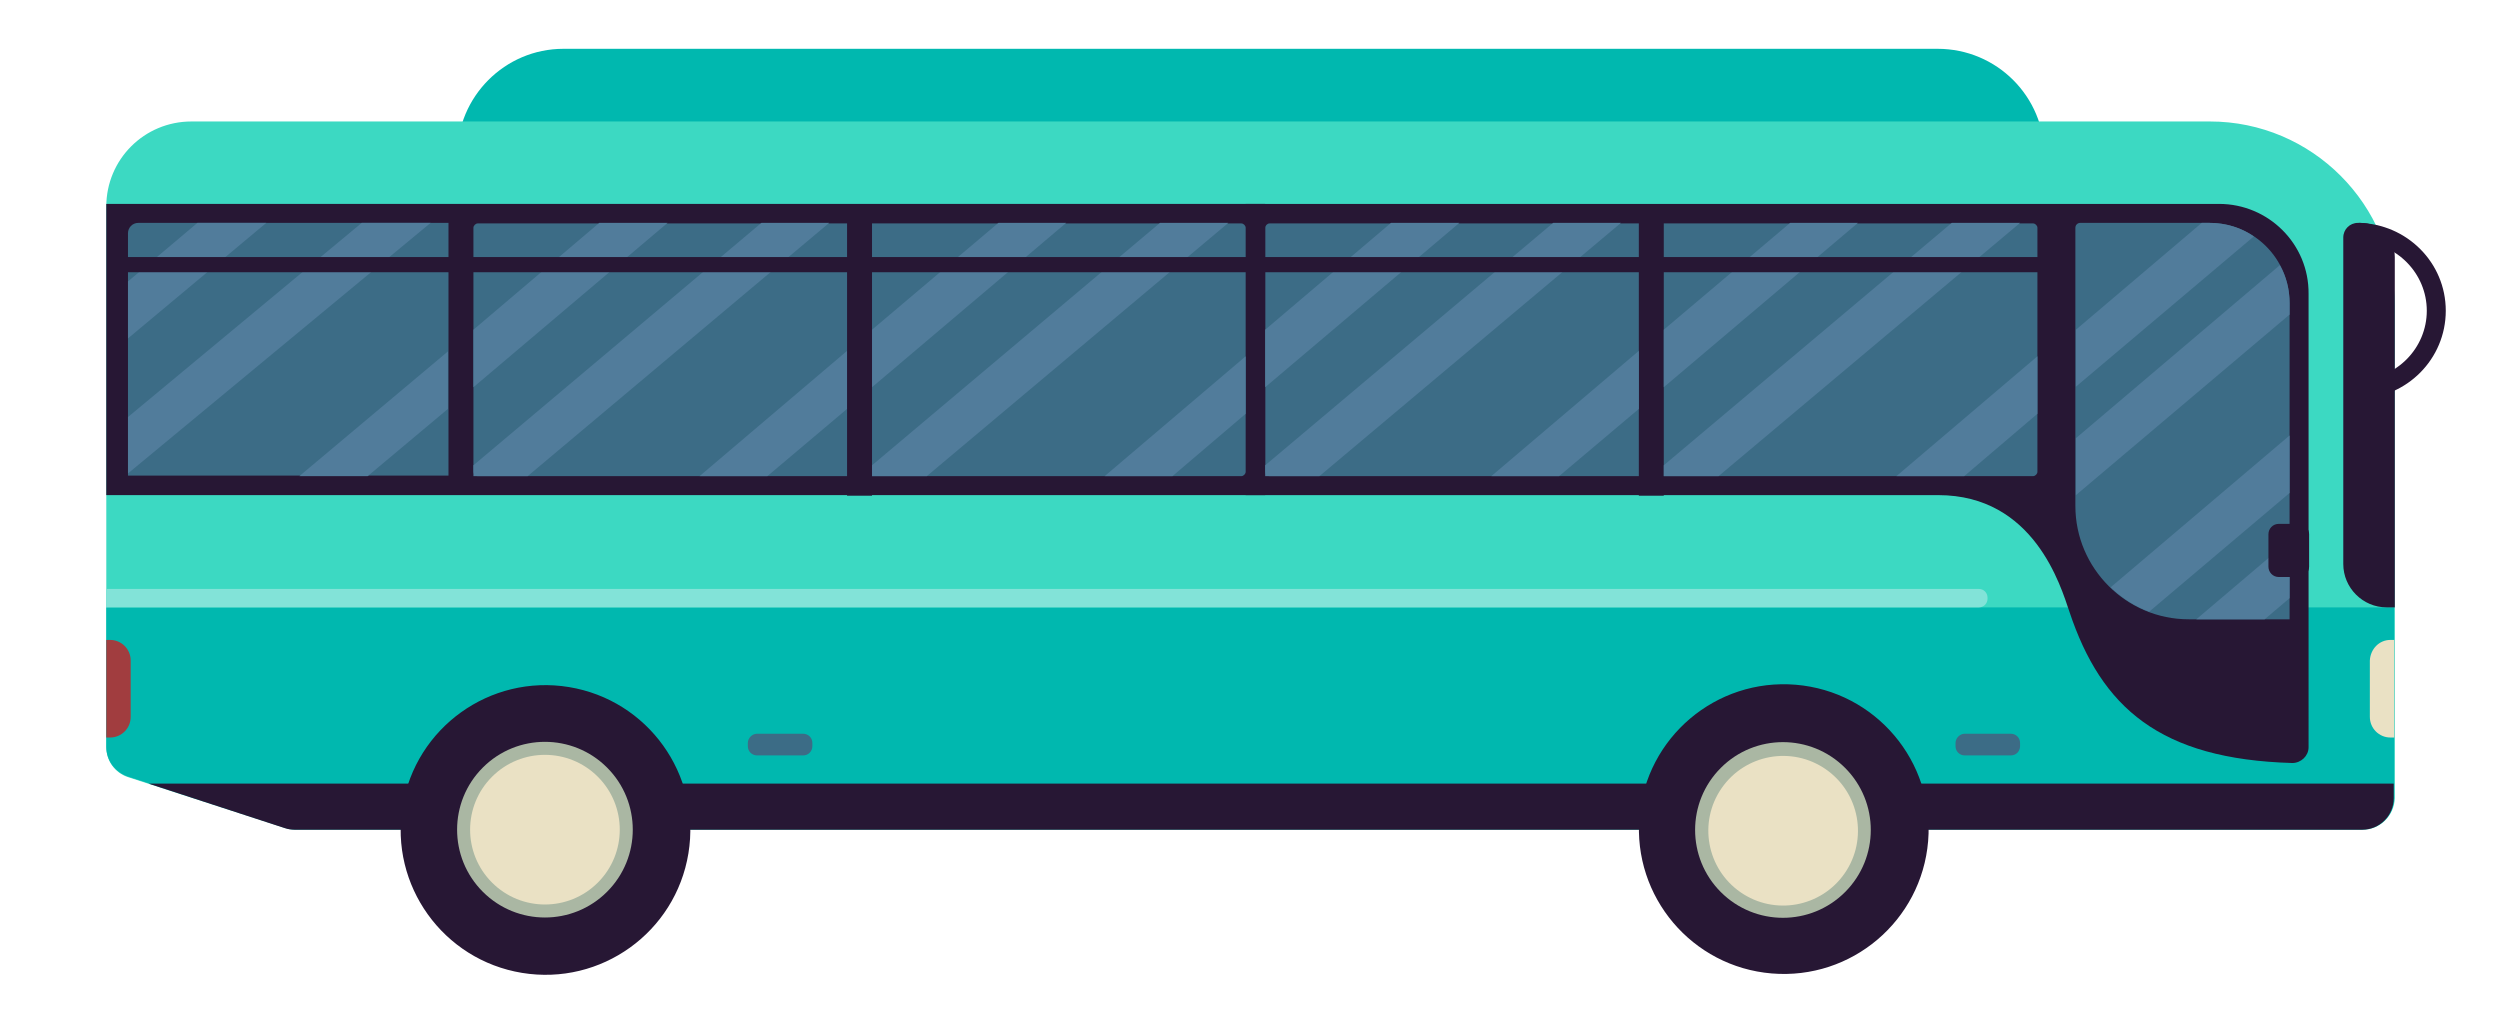 <?xml version="1.0" encoding="UTF-8"?> <!-- Generator: Adobe Illustrator 22.1.0, SVG Export Plug-In . SVG Version: 6.00 Build 0) --> <svg xmlns="http://www.w3.org/2000/svg" xmlns:xlink="http://www.w3.org/1999/xlink" x="0px" y="0px" viewBox="0 0 461 190" style="enable-background:new 0 0 461 190;" xml:space="preserve"> <style type="text/css"> .st0{fill:#00B8AF;} .st1{fill:#3CD9C2;} .st2{fill:#271734;} .st3{fill:#3C6C86;} .st4{fill:#517C9B;} .st5{fill:#AAB7A3;} .st6{fill:#EAE1C4;} .st7{fill:#A13D3F;} .st8{fill:#82E3D8;} </style> <g id="BACKGROUND"> </g> <g id="OBJECTS"> <g> <g> <g> <path class="st0" d="M103.9,9h253.4c10.9,0,19.7,8.8,19.7,19.7v8.9H84.3v-8.9C84.3,17.8,93.1,9,103.9,9z"></path> <path class="st1" d="M435.7,153H54.4c-0.6,0-1.2-0.1-1.8-0.3l-29-9.4c-2.4-0.8-4-3-4-5.5V38.1c0-8.7,7-15.7,15.7-15.7h372.2 c18.8,0,34.1,15.3,34.1,34.1v90.7C441.5,150.4,438.9,153,435.7,153z"></path> <path class="st0" d="M19.6,112v25.7c0,2.5,1.6,4.7,4,5.5l29,9.4c0.6,0.2,1.2,0.3,1.8,0.3h381.3c3.2,0,5.8-2.6,5.8-5.8V112H19.6z "></path> <path class="st2" d="M409.2,37.6h-29.9H229.7v53.7h127.7c17.7,0,22.6,16.8,24.2,21.5c5.9,17.7,16.7,27.2,41.1,27.9 c1.6,0,3-1.3,3-2.9V54.2C425.8,45,418.3,37.6,409.2,37.6z"></path> <path class="st2" d="M27.4,144.5l25.1,8.2c0.6,0.2,1.2,0.3,1.8,0.3h381.3c3.2,0,5.8-2.6,5.8-5.8v-2.7H27.4z"></path> <path class="st2" d="M440.1,112h1.5V47.4c0-3.5-2.8-6.3-6.3-6.3h-0.5c-1.5,0-2.7,1.2-2.7,2.7V104 C432.1,108.4,435.7,112,440.1,112z"></path> <path class="st3" d="M422.2,114.2V55.9c0-8.2-6.6-14.8-14.8-14.8h-23.8c-0.5,0-0.9,0.4-0.9,0.9v51.3c0,11.5,9.4,20.9,20.9,20.9 H422.2z"></path> <path class="st4" d="M382.8,80.8v10.5L422.2,58v-2.1c0-2.5-0.6-4.9-1.8-7L382.8,80.8z"></path> <path class="st4" d="M407.4,41.1h-1.4l-23.2,19.7v10.5l32.8-27.7C413.3,42,410.5,41.1,407.4,41.1z"></path> <path class="st4" d="M396.3,112.8l25.9-21.9V80.3l-33,28C391.2,110.2,393.6,111.8,396.3,112.8z"></path> <polygon class="st4" points="417.6,114.2 422.2,110.3 422.2,99.6 405,114.2 "></polygon> <path class="st3" d="M233.3,87v-45c0-0.4,0.4-0.8,0.8-0.8h140.8c0.4,0,0.8,0.4,0.8,0.8v45c0,0.4-0.4,0.8-0.8,0.8H234.1 C233.6,87.8,233.3,87.4,233.3,87z"></path> <g> <ellipse transform="matrix(8.284535e-02 -0.997 0.997 8.284535e-02 149.148 468.024)" class="st2" cx="328.8" cy="153" rx="26.7" ry="26.7"></ellipse> <ellipse transform="matrix(0.707 -0.707 0.707 0.707 -11.857 277.337)" class="st5" cx="328.8" cy="153" rx="16.2" ry="16.2"></ellipse> <ellipse transform="matrix(0.569 -0.822 0.822 0.569 15.959 336.406)" class="st6" cx="328.8" cy="153" rx="13.8" ry="13.8"></ellipse> <ellipse transform="matrix(0.162 -0.987 0.987 0.162 -66.703 227.455)" class="st2" cx="100.5" cy="153" rx="26.7" ry="26.7"></ellipse> <ellipse transform="matrix(0.707 -0.707 0.707 0.707 -78.738 115.874)" class="st5" cx="100.5" cy="153" rx="16.2" ry="16.2"></ellipse> <ellipse transform="matrix(0.707 -0.707 0.707 0.707 -78.738 115.874)" class="st6" cx="100.5" cy="153" rx="13.8" ry="13.8"></ellipse> </g> <path class="st6" d="M440.8,118h0.7v18h-0.7c-2.1,0-3.8-1.7-3.8-3.8v-10.4C437.1,119.7,438.7,118,440.8,118z"></path> <path class="st7" d="M20.3,136h-0.7v-18h0.7c2.1,0,3.8,1.7,3.8,3.8v10.4C24.1,134.3,22.4,136,20.3,136z"></path> <path class="st3" d="M362.3,135.3h8.5c0.9,0,1.7,0.7,1.7,1.7v0.6c0,0.9-0.7,1.7-1.7,1.7h-8.5c-0.9,0-1.7-0.7-1.7-1.7V137 C360.6,136.1,361.4,135.3,362.3,135.3z"></path> <path class="st3" d="M139.6,135.3h8.5c0.9,0,1.7,0.7,1.7,1.7v0.6c0,0.9-0.7,1.7-1.7,1.7h-8.5c-0.9,0-1.7-0.7-1.7-1.7V137 C137.9,136.1,138.7,135.3,139.6,135.3z"></path> <rect x="302.2" y="38.2" class="st2" width="4.6" height="53.2"></rect> <g> <rect x="19.6" y="37.6" class="st2" width="213.7" height="53.7"></rect> <path class="st3" d="M87.3,87v-45c0-0.4,0.4-0.8,0.8-0.8h140.8c0.4,0,0.8,0.4,0.8,0.8v45c0,0.4-0.4,0.8-0.8,0.8H88.1 C87.6,87.8,87.3,87.4,87.3,87z"></path> <g> <polygon class="st4" points="184.1,41.1 160.8,60.8 160.8,71.4 196.6,41.1 "></polygon> <polygon class="st4" points="216.2,87.8 229.7,76.3 229.7,65.7 203.7,87.8 "></polygon> <polygon class="st4" points="141.5,87.8 156.2,75.4 156.2,64.7 129,87.8 "></polygon> <polygon class="st4" points="213.9,41.1 160.8,85.8 160.8,87.8 170.9,87.8 226.5,41.1 "></polygon> <g> <polygon class="st4" points="110.5,41.1 87.3,60.8 87.3,71.4 123.1,41.1 "></polygon> <polygon class="st4" points="140.4,41.1 87.3,85.8 87.3,87.8 97.3,87.8 152.9,41.1 "></polygon> </g> </g> <rect x="156.2" y="38.2" class="st2" width="4.6" height="53.2"></rect> </g> <path class="st2" d="M420.2,96.6h3.7c1.1,0,1.9,0.9,1.9,1.9v6c0,1.1-0.9,1.9-1.9,1.9h-3.7c-1.1,0-1.9-0.9-1.9-1.9v-6 C418.3,97.5,419.1,96.6,420.2,96.6z"></path> <g> <polygon class="st4" points="330.1,41.1 306.8,60.8 306.8,71.4 342.6,41.1 "></polygon> <polygon class="st4" points="362.2,87.8 375.7,76.3 375.7,65.7 349.7,87.8 "></polygon> <polygon class="st4" points="287.5,87.8 302.2,75.4 302.2,64.7 275,87.8 "></polygon> <polygon class="st4" points="359.9,41.1 306.8,85.8 306.8,87.8 316.9,87.8 372.5,41.1 "></polygon> <g> <polygon class="st4" points="256.5,41.1 233.3,60.8 233.3,71.4 269.1,41.1 "></polygon> <polygon class="st4" points="286.4,41.1 233.3,85.8 233.3,87.8 243.3,87.8 298.9,41.1 "></polygon> </g> </g> <path class="st2" d="M435,41.1v3.5c6.9,0.1,12.5,5.8,12.5,12.7s-5.6,12.6-12.5,12.7v3.5c8.8-0.1,16-7.3,16-16.2 S443.8,41.3,435,41.1z"></path> <g> <path class="st3" d="M23.6,43v44.7h59.1V41.1H25.5C24.4,41.1,23.6,42,23.6,43z"></path> <polygon class="st4" points="82.6,64.8 55.2,87.8 67.8,87.8 82.6,75.4 "></polygon> <g> <polygon class="st4" points="23.6,62.4 49.1,41.1 36.4,41.1 23.6,51.9 "></polygon> <polygon class="st4" points="23.6,87.3 79.4,41.1 66.7,41.1 23.6,76.9 "></polygon> </g> </g> <rect x="22.8" y="47.4" class="st2" width="356.8" height="2.8"></rect> <path class="st8" d="M364.9,108.6H19.6v3.4h345.3c0.9,0,1.6-0.7,1.6-1.6v-0.2C366.5,109.3,365.8,108.6,364.9,108.6z"></path> </g> </g> </g> </g> <g id="DESIGNED_BY_FREEPIK"> </g> </svg> 